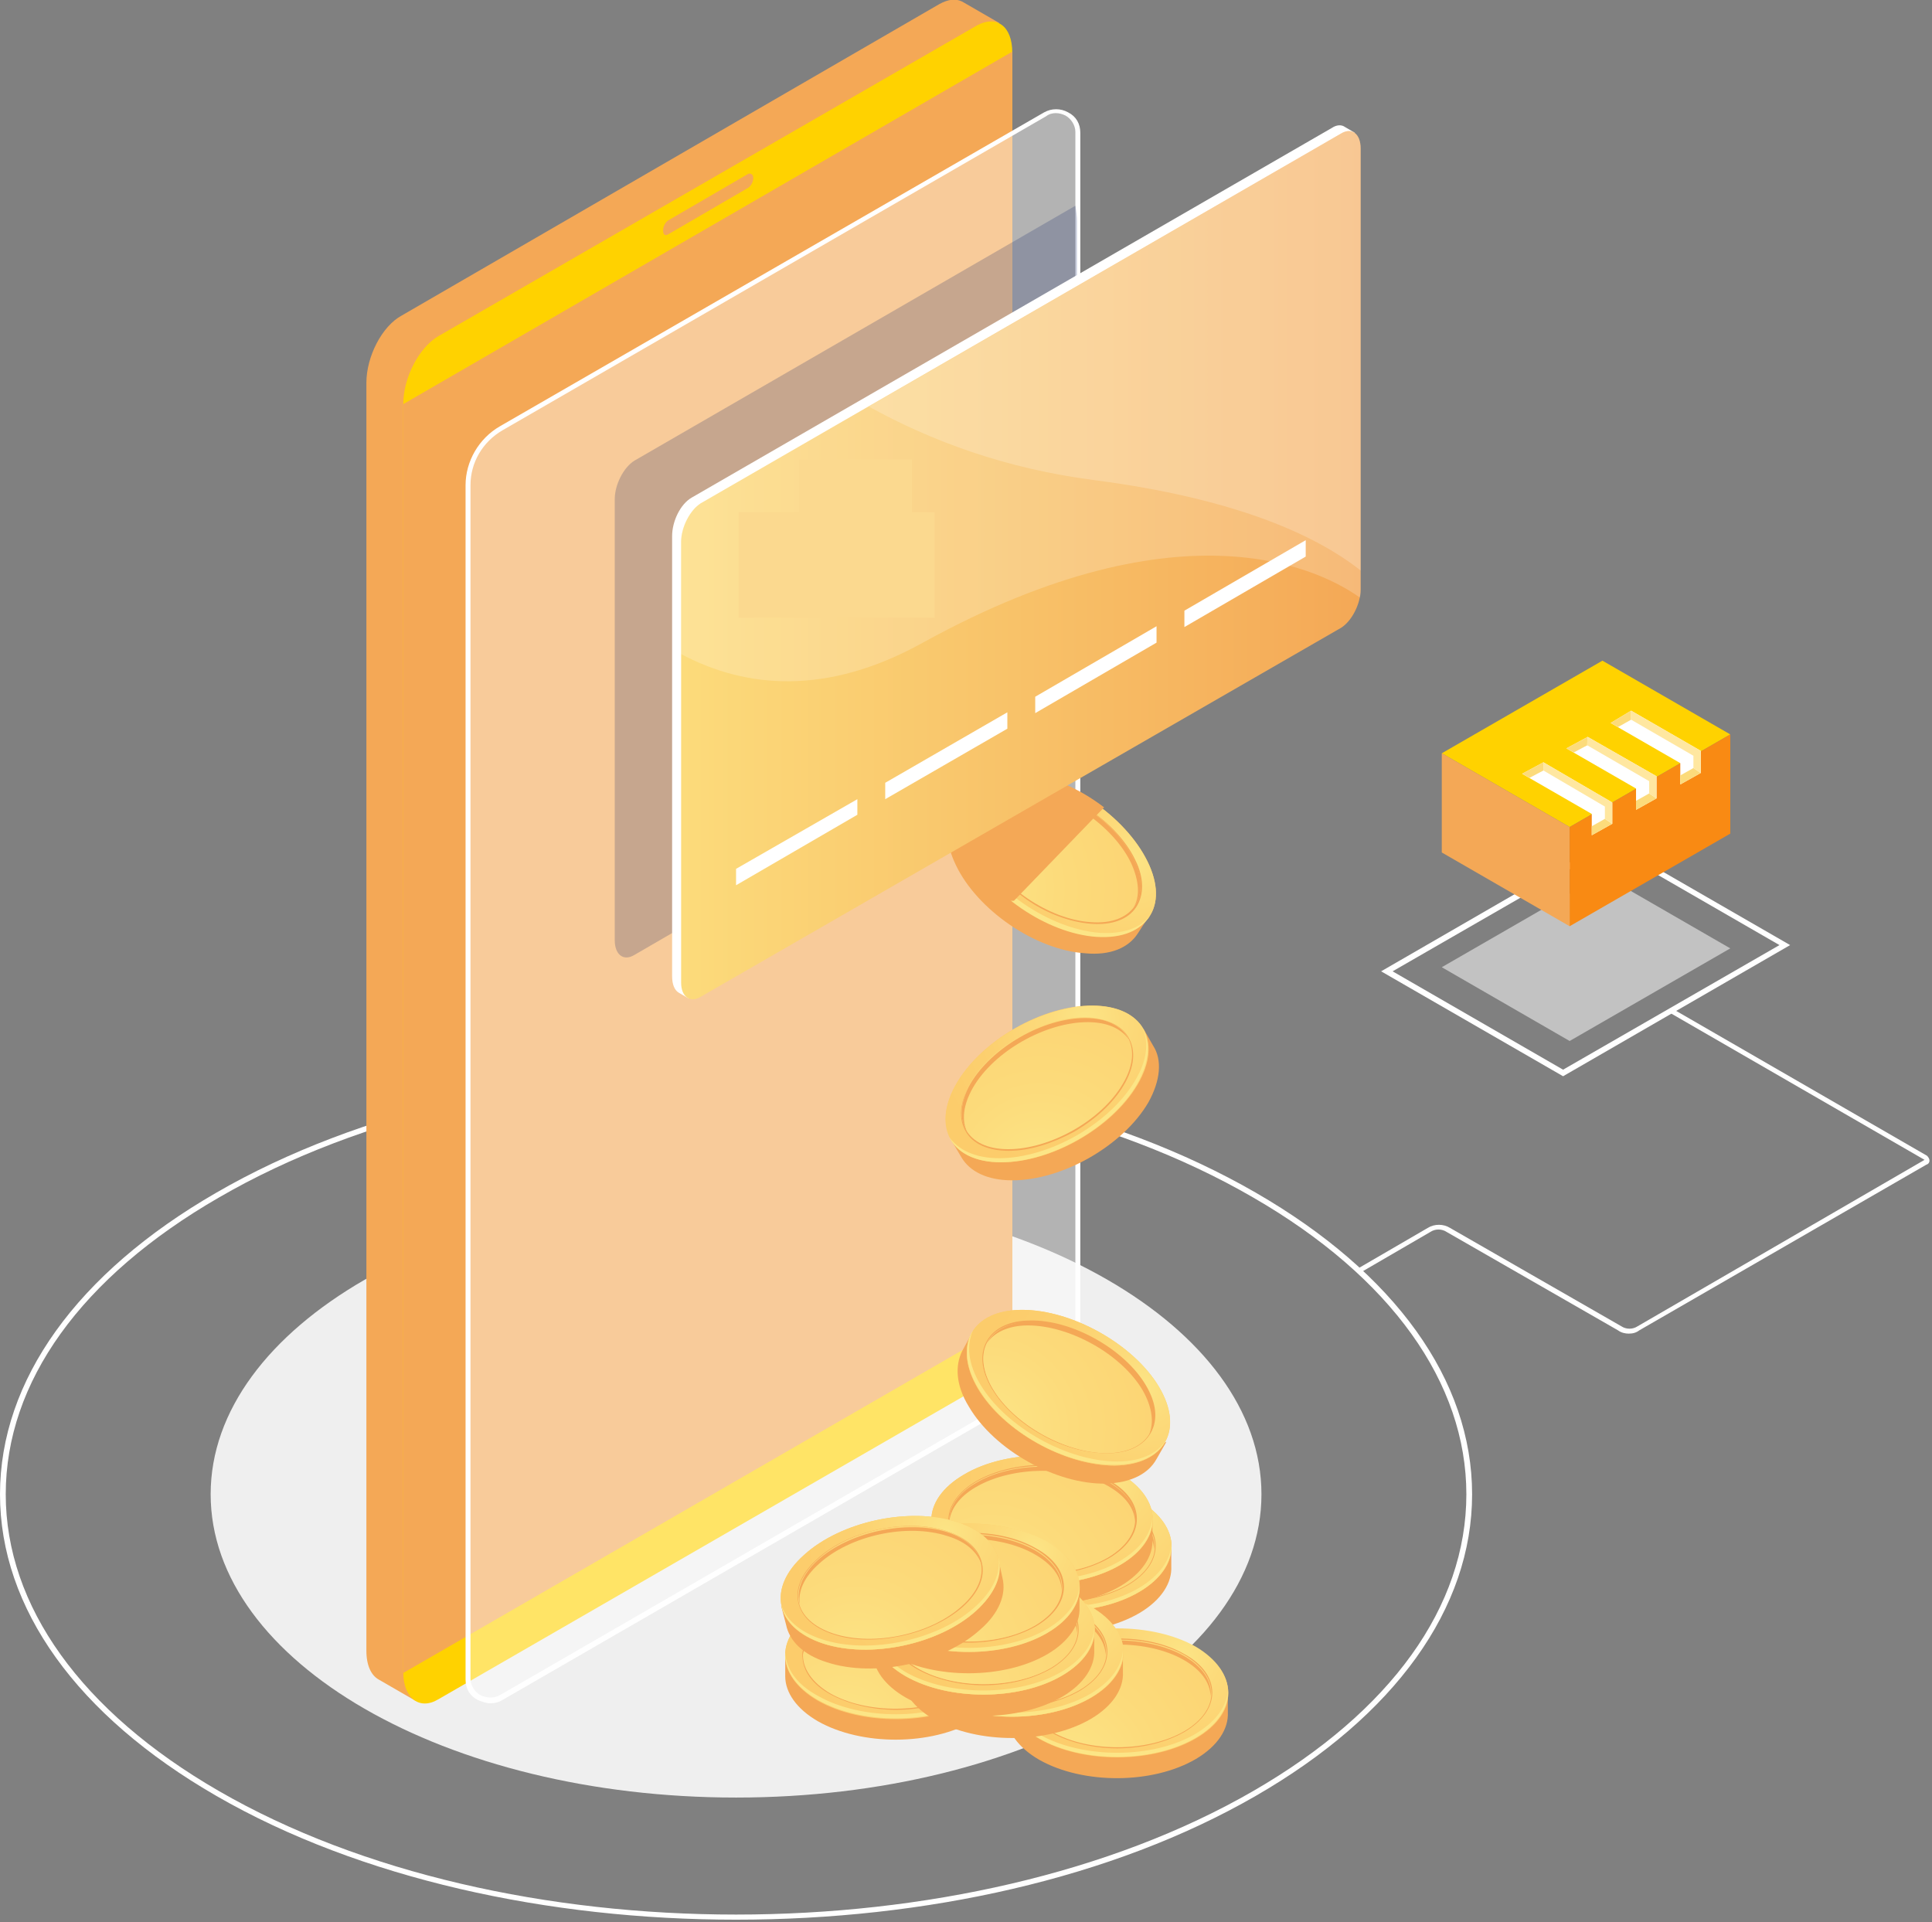 <?xml version="1.0" encoding="UTF-8"?> <svg xmlns="http://www.w3.org/2000/svg" width="391" height="389" viewBox="0 0 391 389" fill="none"><rect x="0" y="0" width="391" height="389" fill="#808080" stroke="none"/> <g clip-path="url(#clip0_66_958)"> <path opacity="0.6" d="M317.666 210.673L350.179 191.928L324.301 176.999L291.788 195.743L317.666 210.673Z" fill="#EFEFEF"></path> <path d="M316.339 217.805L362.288 191.264L325.462 170.031L279.513 196.572L316.339 217.805ZM360.132 191.264L316.339 216.478L281.835 196.572L325.628 171.358L360.132 191.264Z" fill="white"></path> <path d="M317.666 167.376L350.179 148.631L324.301 133.702L291.788 152.447L317.666 167.376Z" fill="#FFD200"></path> <path d="M291.788 172.519V152.447L317.666 167.377V187.449L291.788 172.519Z" fill="#F4A856"></path> <path d="M350.179 148.631V168.703L317.666 187.448V167.376L350.179 148.631Z" fill="#F98A13"></path> <path d="M330.107 143.822L344.207 151.951V156.429L340.06 158.752V154.439L325.96 146.311L330.107 143.822Z" fill="white"></path> <path d="M321.315 149.128L335.249 157.091V161.57L331.102 163.892V159.579L317.002 151.451L321.315 149.128Z" fill="white"></path> <path d="M312.357 154.271L326.292 162.399V166.712L322.144 169.035V164.722L308.044 156.593L312.357 154.271Z" fill="white"></path> <path d="M330.107 143.822V145.647L327.453 147.14L325.96 146.311L330.107 143.822Z" fill="#FCDB7B"></path> <path d="M342.714 155.432L344.207 156.427L340.06 158.75V156.925L342.714 155.432Z" fill="#FCDB7B"></path> <path d="M330.107 143.822L344.207 151.951V156.429L342.714 155.434V152.946L330.107 145.647V143.822Z" fill="#FFE7A0"></path> <path d="M321.315 149.128V150.787L318.495 152.28L317.002 151.451L321.315 149.128Z" fill="#FCDB7B"></path> <path d="M333.756 160.574L335.249 161.57L331.102 163.892V162.067L333.756 160.574Z" fill="#FCDB7B"></path> <path d="M321.315 149.128L335.249 157.091V161.57L333.756 160.574V158.086L321.149 150.787L321.315 149.128Z" fill="#FFE7A0"></path> <path d="M312.357 154.271V155.93L309.537 157.423L308.044 156.593L312.357 154.271Z" fill="#FCDB7B"></path> <path d="M324.799 165.716L326.292 166.712L322.144 169.034V167.209L324.799 165.716Z" fill="#FCDB7B"></path> <path d="M312.357 154.271L326.292 162.399V166.712L324.799 165.717V163.229L312.357 155.93V154.271Z" fill="#FFE7A0"></path> <path d="M148.963 388.499C187.116 388.499 225.103 380.205 254.132 363.451C282.333 347.194 297.926 325.463 297.926 302.406C297.926 279.348 282.333 257.617 254.132 241.361C196.073 207.852 101.686 207.852 43.793 241.361C15.593 257.617 -6.71627e-05 279.348 -6.71627e-05 302.406C-6.71627e-05 325.463 15.593 347.194 43.793 363.451C72.823 380.205 110.976 388.499 148.963 388.499ZM148.963 217.308C186.784 217.308 224.771 225.602 253.635 242.356C281.503 258.447 296.764 279.846 296.764 302.406C296.764 325.132 281.503 346.365 253.635 362.455C195.908 395.798 102.018 395.798 44.291 362.455C16.422 346.365 1.161 324.966 1.161 302.406C1.161 279.68 16.422 258.447 44.291 242.356C73.154 225.602 111.141 217.308 148.963 217.308Z" fill="white"></path> <path d="M148.963 363.782C90.238 363.782 42.632 336.303 42.632 302.405C42.632 268.508 90.238 241.029 148.963 241.029C207.688 241.029 255.294 268.508 255.294 302.405C255.294 336.303 207.688 363.782 148.963 363.782Z" fill="#EFEFEF"></path> <path d="M81.283 63.866L190.102 0.83C191.926 -0.165 193.419 -0.331 194.746 0.332L202.211 4.645L197.401 7.631V262.759C197.401 268.067 194.249 274.205 190.268 276.527L82.61 338.733L84.103 344.208L76.638 339.895C75.145 339.065 74.15 337.075 74.15 334.089V77.468C74.15 72.16 77.301 66.022 81.283 63.866Z" fill="#F4A856"></path> <path d="M88.747 343.875L197.732 281.005C201.713 278.683 204.865 272.545 204.865 267.237V10.616C204.865 5.308 201.713 2.986 197.732 5.142L88.747 68.012C84.766 70.334 81.614 76.472 81.614 81.78V338.401C81.614 343.709 84.932 346.197 88.747 343.875Z" fill="#FFD200"></path> <path d="M81.614 338.567L204.865 267.403V10.451L81.614 81.78V338.567Z" fill="#F4A856"></path> <path opacity="0.4" d="M101.355 343.543L211.335 280.01C215.482 277.688 217.97 273.209 217.97 268.398V26.873C217.97 23.555 214.321 21.399 211.335 23.058L101.355 86.591C97.207 88.913 94.719 93.392 94.719 98.203V339.894C94.719 343.212 98.369 345.202 101.355 343.543Z" fill="white"></path> <path d="M99.198 344.705C100.027 344.705 100.857 344.539 101.686 344.042L211.666 280.508C215.979 278.02 218.634 273.375 218.634 268.565V26.874C218.634 25.049 217.804 23.556 216.145 22.727C214.652 21.897 212.828 21.897 211.335 22.727L101.189 86.26C96.876 88.748 94.221 93.393 94.221 98.203V339.895C94.221 341.719 95.051 343.212 96.71 344.042C97.539 344.373 98.368 344.705 99.198 344.705ZM213.657 22.892C214.321 22.892 214.984 23.058 215.648 23.39C216.809 24.054 217.638 25.381 217.638 26.708V268.399C217.638 273.044 215.15 277.191 211.169 279.513L101.189 343.046C100.027 343.71 98.534 343.71 97.207 343.046C96.046 342.383 95.217 341.056 95.217 339.729V98.203C95.217 93.558 97.705 89.411 101.686 87.089L211.666 23.556C212.33 23.058 212.994 22.892 213.657 22.892Z" fill="white"></path> <path d="M135.195 47.444L151.451 37.988C151.949 37.657 152.446 36.827 152.446 35.998C152.446 35.334 151.949 35.002 151.451 35.168L135.195 44.624C134.697 44.955 134.199 45.785 134.199 46.614C134.199 47.444 134.531 47.775 135.195 47.444Z" fill="#F4A856"></path> <path opacity="0.2" d="M128.393 193.254C126.237 194.581 124.412 193.254 124.412 190.268V101.023C124.412 98.037 126.237 94.553 128.393 93.226L217.638 41.637C217.804 42.632 217.97 43.793 217.97 44.788V141.332L128.393 193.254Z" fill="#041860"></path> <path d="M195.41 160.243V162.399C197.235 161.57 199.723 161.072 202.543 161.404C212.662 162.067 224.439 170.196 228.752 179.319C229.913 181.807 230.577 184.13 230.411 186.286L232.402 185.623L230.245 188.94C228.421 191.76 224.771 193.419 219.629 192.922C209.51 192.258 197.732 184.13 193.419 175.006C191.263 170.527 191.263 166.546 193.088 163.726L195.41 160.243Z" fill="#F4A856"></path> <path d="M195.742 171.523C200.221 180.647 211.832 188.609 221.951 189.439C232.07 190.102 236.715 183.467 232.236 174.343C227.757 165.22 216.145 157.257 206.026 156.428C195.908 155.598 191.429 162.4 195.742 171.523Z" fill="#FCCC6B"></path> <path d="M195.742 171.523C200.221 180.647 211.832 188.609 221.951 189.439C232.07 190.102 236.715 183.467 232.236 174.343C227.757 165.22 216.145 157.257 206.026 156.428C195.908 155.598 191.429 162.4 195.742 171.523Z" fill="url(#paint0_radial_66_958)"></path> <path d="M207.685 181.974C211.666 184.794 216.477 186.618 220.79 186.95C224.937 187.282 228.255 186.121 229.914 183.632C231.572 181.144 231.572 177.661 229.748 174.011C226.098 166.381 216.145 159.579 207.519 158.916C203.372 158.584 200.055 159.745 198.396 162.234C196.737 164.722 196.737 168.205 198.562 171.855C200.386 175.67 203.704 179.154 207.685 181.974ZM220.126 164.058C224.108 166.712 227.425 170.196 229.25 174.011C231.075 177.661 231.075 180.978 229.582 183.301C227.923 185.623 224.937 186.784 220.79 186.452C212.33 185.789 202.543 179.154 198.893 171.523C197.069 167.874 197.069 164.556 198.562 162.234C200.221 159.911 203.206 158.75 207.354 159.082C211.501 159.579 216.145 161.404 220.126 164.058Z" fill="#F4A856"></path> <path d="M198.728 171.689C202.377 179.32 212.33 186.121 220.79 186.619C229.25 187.282 233.065 181.476 229.416 173.846C225.767 166.215 215.814 159.414 207.354 158.916C198.894 158.419 195.078 164.059 198.728 171.689Z" fill="url(#paint1_radial_66_958)"></path> <path d="M228.918 174.675C225.269 167.044 215.316 160.243 206.856 159.745C202.875 159.414 199.889 160.575 198.23 162.565C199.723 160.077 202.875 158.584 207.354 158.916C215.814 159.58 225.767 166.215 229.416 173.845C231.407 177.827 231.241 181.31 229.416 183.633C230.743 181.476 230.577 178.324 228.918 174.675Z" fill="#F4A856"></path> <path d="M196.239 170.858C200.718 179.982 212.33 187.944 222.449 188.773C227.259 189.105 230.909 187.778 232.734 185.29C230.909 188.276 227.259 189.935 221.951 189.603C211.832 188.939 200.055 180.811 195.742 171.687C193.419 166.877 193.585 162.896 195.742 160.076C194.083 162.564 194.083 166.379 196.239 170.858Z" fill="#FCE586"></path> <path d="M198.893 182.305C196.571 179.983 194.746 177.495 193.585 174.841C191.429 170.362 191.429 166.381 193.253 163.561L195.576 160.243C195.576 160.243 195.576 160.077 195.742 160.077L195.908 159.911C197.898 157.423 201.382 155.93 206.358 156.262C211.998 156.759 218.302 159.413 223.444 163.395L205.197 182.305H198.893V182.305Z" fill="#F4A856"></path> <path d="M140.005 100.692L269.56 25.879C270.555 25.215 271.55 25.215 272.214 25.713L274.204 26.874C274.204 26.874 273.707 26.874 273.375 27.04C273.541 27.538 273.707 28.201 273.707 29.03V118.276C273.707 121.261 271.882 124.745 269.726 126.072L140.005 200.719C139.839 200.885 139.507 200.885 139.342 201.051V202.046L137.351 200.885C136.522 200.388 136.024 199.226 136.024 197.568V108.488C136.024 105.503 137.683 102.019 140.005 100.692Z" fill="white"></path> <path d="M141.83 201.714L271.384 127.067C273.541 125.74 275.365 122.256 275.365 119.27V30.025C275.365 27.04 273.541 25.712 271.384 27.04L141.83 101.853C139.673 103.18 137.849 106.663 137.849 109.649V198.894C137.849 201.714 139.673 203.041 141.83 201.714Z" fill="url(#paint2_linear_66_958)"></path> <path d="M180.48 106.497V93.724L177.826 95.217C177.329 95.549 176.831 95.88 176.499 96.212C176.168 96.544 175.836 96.876 175.504 97.373C175.172 97.705 175.006 98.203 174.84 98.7C174.675 99.198 174.675 99.862 174.675 100.359C174.675 101.852 175.172 102.516 176.333 102.018C175.67 102.516 175.172 103.179 174.84 103.843C174.509 104.506 174.343 105.336 174.343 106.331C174.343 107.492 174.675 108.322 175.172 108.653C175.67 108.985 176.499 108.819 177.495 108.322L180.48 106.497ZM178.49 100.027L177.826 100.359C177.163 100.691 176.831 100.857 176.665 100.691C176.499 100.525 176.333 100.027 176.333 99.364C176.333 99.032 176.333 98.7 176.499 98.369C176.499 98.037 176.665 97.871 176.831 97.705C176.997 97.539 177.163 97.373 177.329 97.207C177.495 97.041 177.826 96.876 178.158 96.71L178.49 96.544V100.027V100.027ZM178.49 105.999L177.826 106.497C177.163 106.829 176.831 106.995 176.499 106.663C176.333 106.497 176.168 105.999 176.168 105.336C176.168 104.506 176.333 104.009 176.499 103.511C176.831 103.013 177.163 102.516 177.826 102.184L178.49 101.852V105.999V105.999Z" fill="white"></path> <path d="M173.513 110.479L171.191 99.033L169.034 100.194L166.878 114.294L168.703 113.133L169.2 109.981L171.191 108.82L171.689 111.474L173.513 110.479ZM170.859 107.493L169.366 108.323L170.03 102.683L170.859 107.493Z" fill="white"></path> <path d="M165.883 114.792V102.019L164.556 102.849L161.901 111.64V104.508L160.243 105.503V118.276L161.57 117.446L164.224 108.323V115.953L165.883 114.792Z" fill="white"></path> <path d="M158.418 119.106V106.333L156.427 107.494V112.969L154.271 108.656L152.28 109.817L154.437 114.296L152.114 122.756L154.105 121.594L155.93 114.462L156.261 115.125V120.267L158.418 119.106Z" fill="white"></path> <path d="M239.701 126.903L264.251 112.637V109.319L239.701 123.585V126.903Z" fill="white"></path> <path d="M209.51 144.32L234.061 130.054V126.736L209.51 141.002V144.32Z" fill="white"></path> <path d="M179.153 161.736L203.87 147.47V144.153L179.153 158.419V161.736Z" fill="white"></path> <path d="M148.963 179.154L173.513 164.888V161.736L148.963 175.836V179.154Z" fill="white"></path> <path opacity="0.2" d="M141.83 101.853L271.384 27.04C273.541 25.712 275.365 27.04 275.365 30.025V119.27C275.365 119.768 275.365 120.432 275.2 120.929C268.233 115.953 240.364 100.526 186.784 130.053C167.376 140.835 150.953 139.342 137.849 132.375V109.483C137.849 106.497 139.673 103.014 141.83 101.853Z" fill="white"></path> <path opacity="0.2" d="M221.785 97.208C203.538 94.886 188.443 89.246 175.836 82.278L271.384 27.04C273.541 25.712 275.365 27.04 275.365 30.025V115.455C265.91 107.99 249.488 100.857 221.785 97.208Z" fill="white"></path> <path d="M192.258 313.187L193.419 315.012C194.415 313.187 196.239 311.528 198.727 310.035C207.519 304.893 221.619 304.893 230.411 309.87C232.899 311.197 234.558 312.855 235.719 314.68L237.046 313.021V317.003C237.212 320.32 235.056 323.804 230.577 326.458C221.785 331.6 207.685 331.6 198.893 326.624C194.58 324.136 192.258 320.818 192.258 317.5V313.187Z" fill="#F4A856"></path> <path d="M198.893 322.311C207.685 327.287 221.951 327.287 230.577 322.145C239.369 317.003 239.203 308.874 230.577 303.732C221.785 298.755 207.519 298.755 198.893 303.898C190.102 309.04 190.102 317.334 198.893 322.311Z" fill="#FCCC6B"></path> <path d="M198.893 322.311C207.685 327.287 221.951 327.287 230.577 322.145C239.369 317.003 239.203 308.874 230.577 303.732C221.785 298.755 207.519 298.755 198.893 303.898C190.102 309.04 190.102 317.334 198.893 322.311Z" fill="url(#paint3_radial_66_958)"></path> <path d="M214.652 324.136C219.629 324.136 224.439 322.975 228.255 320.818C231.904 318.662 233.895 315.842 233.895 312.856C233.895 309.87 231.904 307.05 228.255 305.059C220.79 300.746 208.846 300.912 201.382 305.225C197.732 307.382 195.742 310.202 195.742 313.187C195.742 316.173 197.732 318.993 201.382 320.984C205.031 323.14 209.842 324.136 214.652 324.136ZM214.818 302.405C219.629 302.405 224.274 303.4 227.923 305.557C231.407 307.547 233.397 310.202 233.397 313.022C233.397 315.842 231.572 318.496 228.089 320.652C220.79 324.965 209.012 324.965 201.548 320.818C198.064 318.827 196.073 316.173 196.073 313.353C196.073 310.533 197.898 307.879 201.382 305.723C205.197 303.4 210.008 302.405 214.818 302.405Z" fill="#F4A856"></path> <path d="M201.548 320.819C208.846 324.966 220.79 324.966 228.255 320.653C235.554 316.34 235.554 309.539 228.255 305.226C220.956 301.079 209.012 301.079 201.548 305.392C194.083 309.704 194.083 316.672 201.548 320.819Z" fill="url(#paint4_radial_66_958)"></path> <path d="M228.089 306.22C220.79 302.073 208.846 302.073 201.382 306.385C197.898 308.376 196.073 311.03 195.908 313.684C195.742 310.698 197.566 307.713 201.382 305.556C208.681 301.243 220.624 301.243 228.089 305.39C231.904 307.547 233.895 310.533 233.563 313.518C233.397 310.864 231.572 308.21 228.089 306.22Z" fill="#F4A856"></path> <path d="M198.893 321.482C207.685 326.458 221.951 326.458 230.577 321.316C234.724 318.827 236.881 315.676 237.046 312.524C237.212 316.007 235.056 319.491 230.577 322.145C221.785 327.288 207.685 327.288 198.893 322.311C194.249 319.657 192.092 316.173 192.258 312.69C192.59 315.842 194.746 318.993 198.893 321.482Z" fill="#FCE586"></path> <path d="M188.443 307.713L189.604 309.538C190.599 307.713 192.424 306.054 194.912 304.561C203.704 299.419 217.804 299.419 226.596 304.395C229.084 305.723 230.743 307.381 231.904 309.206L233.231 307.547V311.528C233.397 314.846 231.241 318.33 226.762 320.984C217.97 326.126 203.87 326.126 195.078 321.15C190.765 318.661 188.443 315.344 188.443 312.026V307.713Z" fill="#F4A856"></path> <path d="M195.078 316.837C203.87 321.813 218.136 321.813 226.762 316.671C235.554 311.528 235.388 303.4 226.762 298.258C217.97 293.281 203.704 293.281 195.078 298.424C186.286 303.566 186.286 311.694 195.078 316.837Z" fill="#FCCC6B"></path> <path d="M195.078 316.837C203.87 321.813 218.136 321.813 226.762 316.671C235.554 311.528 235.388 303.4 226.762 298.258C217.97 293.281 203.704 293.281 195.078 298.424C186.286 303.566 186.286 311.694 195.078 316.837Z" fill="url(#paint5_radial_66_958)"></path> <path d="M210.837 318.661C215.814 318.661 220.624 317.5 224.44 315.343C228.089 313.187 230.08 310.367 230.08 307.381C230.08 304.395 228.089 301.575 224.44 299.585C216.975 295.272 205.031 295.438 197.567 299.75C193.917 301.907 191.927 304.727 191.927 307.713C191.927 310.699 193.917 313.519 197.567 315.509C201.216 317.5 206.027 318.661 210.837 318.661ZM211.003 296.93C215.814 296.93 220.458 297.926 224.108 300.082C227.591 302.073 229.582 304.727 229.582 307.547C229.582 310.367 227.757 313.021 224.274 315.178C216.975 319.491 205.197 319.491 197.732 315.343C194.249 313.353 192.258 310.699 192.258 307.879C192.258 305.059 194.083 302.405 197.567 300.248C201.382 297.926 206.192 296.93 211.003 296.93Z" fill="#F4A856"></path> <path d="M197.567 315.343C204.865 319.49 216.809 319.49 224.274 315.177C231.573 310.864 231.573 304.063 224.274 299.75C216.975 295.603 205.031 295.603 197.567 299.916C190.268 304.229 190.268 311.03 197.567 315.343Z" fill="url(#paint6_radial_66_958)"></path> <path d="M224.273 300.744C216.975 296.597 205.031 296.597 197.566 300.91C194.083 302.901 192.258 305.555 192.092 308.209C191.926 305.223 193.751 302.237 197.566 300.081C204.865 295.768 216.809 295.768 224.273 299.915C228.089 302.072 230.079 305.057 229.748 308.043C229.582 305.223 227.757 302.735 224.273 300.744Z" fill="#F4A856"></path> <path d="M195.078 316.006C203.87 320.983 218.136 320.983 226.762 315.841C230.909 313.352 233.065 310.201 233.231 307.049C233.397 310.532 231.241 314.016 226.762 316.67C217.97 321.812 203.87 321.812 195.078 316.836C190.434 314.182 188.277 310.698 188.443 307.215C188.609 310.366 190.931 313.518 195.078 316.006Z" fill="#FCE586"></path> <path d="M158.916 334.919L160.077 336.743C161.072 334.919 162.897 333.26 165.385 331.767C174.177 326.625 188.277 326.625 197.069 331.601C199.557 332.928 201.216 334.587 202.377 336.412L203.704 334.753V338.734C203.87 342.052 201.713 345.535 197.235 348.189C188.443 353.332 174.343 353.332 165.551 348.355C161.238 345.867 158.916 342.549 158.916 339.232V334.919Z" fill="#F4A856"></path> <path d="M158.914 334.973C158.882 327.827 168.882 321.989 181.25 321.934C193.618 321.878 203.671 327.626 203.703 334.772C203.735 341.918 193.735 347.756 181.367 347.811C168.999 347.867 158.946 342.119 158.914 334.973Z" fill="#FCCC6B"></path> <path d="M165.551 344.208C174.343 349.185 188.609 349.185 197.235 344.042C206.026 338.9 205.86 330.772 197.235 325.629C188.443 320.653 174.177 320.653 165.551 325.795C156.593 330.938 156.759 339.066 165.551 344.208Z" fill="url(#paint7_radial_66_958)"></path> <path d="M181.31 346.032C186.286 346.032 191.097 344.871 194.912 342.714C198.562 340.558 200.552 337.738 200.552 334.752C200.552 331.766 198.562 328.946 194.912 326.955C187.447 322.642 175.504 322.808 168.039 327.121C164.39 329.278 162.399 332.098 162.399 335.083C162.399 338.069 164.39 340.889 168.039 342.88C171.689 344.871 176.499 346.032 181.31 346.032ZM181.476 324.135C186.286 324.135 190.931 325.131 194.58 327.287C198.064 329.278 200.054 331.932 200.054 334.752C200.054 337.572 198.23 340.226 194.746 342.382C187.447 346.695 175.67 346.695 168.205 342.548C164.721 340.558 162.731 337.903 162.731 335.083C162.731 332.263 164.556 329.609 168.039 327.453C171.689 325.296 176.665 324.135 181.476 324.135Z" fill="#F4A856"></path> <path d="M168.039 342.714C175.338 346.861 187.281 346.861 194.746 342.548C202.045 338.235 202.045 331.434 194.746 327.121C187.447 322.974 175.504 322.974 168.039 327.287C160.574 331.6 160.74 338.401 168.039 342.714Z" fill="url(#paint8_radial_66_958)"></path> <path d="M194.58 328.118C187.282 323.97 175.338 323.97 167.873 328.283C164.39 330.274 162.565 332.928 162.399 335.582C162.233 332.596 164.058 329.61 167.873 327.454C175.172 323.141 187.116 323.141 194.58 327.288C198.396 329.445 200.386 332.43 200.054 335.416C199.889 332.596 198.064 330.108 194.58 328.118Z" fill="#F4A856"></path> <path d="M165.551 343.213C174.343 348.19 188.609 348.19 197.235 343.047C201.382 340.559 203.538 337.407 203.704 334.255C203.87 337.739 201.713 341.222 197.235 343.877C188.443 349.019 174.343 349.019 165.551 344.042C160.906 341.388 158.75 337.905 158.916 334.421C159.082 337.739 161.238 340.891 165.551 343.213Z" fill="#FCE586"></path> <path d="M203.704 342.713L204.865 344.537C205.861 342.713 207.685 341.054 210.174 339.561C218.965 334.418 233.065 334.419 241.857 339.395C244.345 340.722 246.004 342.381 247.165 344.206L248.492 342.547V346.528C248.658 349.846 246.502 353.329 242.023 355.983C233.231 361.126 219.131 361.126 210.339 356.149C206.026 353.661 203.704 350.343 203.704 347.026V342.713Z" fill="#F4A856"></path> <path d="M203.801 342.817C203.769 335.671 213.77 329.833 226.138 329.778C238.506 329.722 248.558 335.47 248.59 342.616C248.622 349.762 238.622 355.6 226.254 355.656C213.886 355.711 203.833 349.963 203.801 342.817Z" fill="#FCCC6B"></path> <path d="M210.339 351.839C219.131 356.815 233.397 356.815 242.023 351.673C250.815 346.53 250.649 338.402 242.023 333.26C233.231 328.283 218.965 328.283 210.339 333.426C201.548 338.734 201.548 346.862 210.339 351.839Z" fill="url(#paint9_radial_66_958)"></path> <path d="M226.098 353.827C231.075 353.827 235.885 352.666 239.701 350.51C243.35 348.353 245.341 345.533 245.341 342.547C245.341 339.561 243.35 336.741 239.701 334.751C232.236 330.438 220.292 330.604 212.828 334.917C209.178 337.073 207.188 339.893 207.188 342.879C207.188 345.865 209.178 348.685 212.828 350.675C216.477 352.666 221.288 353.827 226.098 353.827ZM226.264 331.931C231.075 331.931 235.719 332.926 239.369 335.082C242.852 337.073 244.843 339.727 244.843 342.547C244.843 345.367 243.018 348.021 239.535 350.178C232.236 354.491 220.458 354.491 212.993 350.344C209.51 348.353 207.519 345.699 207.519 342.879C207.519 340.059 209.344 337.405 212.993 335.248C216.643 333.092 221.453 331.931 226.264 331.931Z" fill="#F4A856"></path> <path d="M212.993 350.511C220.292 354.659 232.236 354.659 239.701 350.346C246.999 346.033 246.999 339.231 239.701 334.918C232.402 330.771 220.458 330.771 212.993 335.084C205.529 339.397 205.529 346.199 212.993 350.511Z" fill="url(#paint10_radial_66_958)"></path> <path d="M239.535 335.912C232.236 331.765 220.292 331.765 212.828 336.078C209.344 338.069 207.519 340.723 207.354 343.377C207.188 340.391 209.012 337.405 212.828 335.249C220.127 330.936 232.07 330.936 239.535 335.083C243.35 337.24 245.341 340.225 245.009 343.211C244.843 340.391 243.018 337.903 239.535 335.912Z" fill="#F4A856"></path> <path d="M210.339 351.008C219.131 355.985 233.397 355.985 242.023 350.843C246.17 348.354 248.327 345.203 248.492 342.051C248.658 345.534 246.502 349.018 242.023 351.672C233.231 356.814 219.131 356.814 210.339 351.838C205.695 349.184 203.538 345.7 203.704 342.217C204.036 345.534 206.192 348.686 210.339 351.008Z" fill="#FCE586"></path> <path d="M182.471 334.585L183.632 336.409C184.628 334.585 186.452 332.926 188.941 331.433C197.732 326.291 211.832 326.291 220.624 331.267C223.112 332.594 224.771 334.253 225.932 336.078L227.26 334.419V338.4C227.425 341.718 225.269 345.201 220.79 347.855C211.998 352.998 197.898 352.998 189.106 348.021C184.794 345.533 182.471 342.215 182.471 338.898V334.585Z" fill="#F4A856"></path> <path d="M182.599 334.57C182.567 327.424 192.567 321.586 204.935 321.53C217.303 321.475 227.355 327.223 227.387 334.369C227.42 341.515 217.419 347.353 205.051 347.408C192.683 347.464 182.631 341.716 182.599 334.57Z" fill="#FCCC6B"></path> <path d="M189.106 343.71C197.898 348.686 212.164 348.686 220.79 343.544C229.581 338.401 229.581 330.273 220.79 325.131C211.998 320.154 197.732 320.154 189.106 325.297C180.314 330.439 180.314 338.567 189.106 343.71Z" fill="url(#paint11_radial_66_958)"></path> <path d="M204.865 345.535C209.842 345.535 214.652 344.373 218.468 342.217C222.117 340.061 224.108 337.241 224.108 334.255C224.108 331.269 222.117 328.449 218.468 326.458C211.003 322.145 199.059 322.311 191.595 326.624C187.945 328.78 185.955 331.601 185.955 334.586C185.955 337.572 187.945 340.392 191.595 342.383C195.244 344.373 200.055 345.535 204.865 345.535ZM205.031 323.804C209.842 323.804 214.486 324.799 218.136 326.956C221.619 328.946 223.61 331.601 223.61 334.421C223.61 337.241 221.785 339.895 218.302 342.051C211.003 346.364 199.225 346.364 191.761 342.217C188.277 340.226 186.286 337.572 186.286 334.752C186.286 331.932 188.111 329.278 191.595 327.122C195.41 324.799 200.221 323.804 205.031 323.804Z" fill="#F4A856"></path> <path d="M191.761 342.216C199.06 346.363 211.003 346.363 218.468 342.05C225.767 337.737 225.767 330.936 218.468 326.623C211.169 322.476 199.225 322.476 191.761 326.789C184.296 331.102 184.296 337.903 191.761 342.216Z" fill="url(#paint12_radial_66_958)"></path> <path d="M218.302 327.618C211.003 323.471 199.06 323.471 191.595 327.784C188.111 329.775 186.287 332.429 186.121 335.083C185.955 332.097 187.78 329.111 191.595 326.954C198.894 322.642 210.837 322.642 218.302 326.789C222.117 328.945 224.108 331.931 223.776 334.917C223.61 332.097 221.786 329.609 218.302 327.618Z" fill="#F4A856"></path> <path d="M189.106 342.881C197.898 347.857 212.164 347.857 220.79 342.715C224.937 340.226 227.094 337.075 227.26 333.923C227.425 337.406 225.269 340.89 220.79 343.544C211.998 348.686 197.898 348.686 189.106 343.71C184.462 341.056 182.305 337.572 182.471 334.089C182.803 337.24 184.959 340.392 189.106 342.881Z" fill="#FCE586"></path> <path d="M176.665 330.108L177.826 331.932C178.822 330.108 180.646 328.449 183.135 326.956C191.926 321.814 206.026 321.814 214.818 326.79C217.306 328.117 218.965 329.776 220.126 331.601L221.454 329.942V333.923C221.619 337.241 219.463 340.724 214.984 343.378C206.192 348.521 192.092 348.521 183.3 343.544C178.988 341.056 176.665 337.738 176.665 334.421V330.108Z" fill="#F4A856"></path> <path d="M183.301 339.23C192.092 344.207 206.358 344.207 214.984 339.064C223.776 333.922 223.776 325.794 214.984 320.651C206.192 315.675 191.926 315.675 183.301 320.817C174.509 325.96 174.509 334.088 183.301 339.23Z" fill="#FCCC6B"></path> <path d="M183.301 339.23C192.092 344.207 206.358 344.207 214.984 339.064C223.776 333.922 223.776 325.794 214.984 320.651C206.192 315.675 191.926 315.675 183.301 320.817C174.509 325.96 174.509 334.088 183.301 339.23Z" fill="url(#paint13_radial_66_958)"></path> <path d="M199.059 341.056C204.036 341.056 208.846 339.894 212.662 337.738C216.311 335.582 218.302 332.762 218.302 329.776C218.302 326.79 216.311 323.97 212.662 321.979C205.197 317.666 193.253 317.832 185.789 322.145C182.139 324.301 180.149 327.122 180.149 330.107C180.149 333.093 182.139 335.913 185.789 337.904C189.438 339.894 194.249 341.056 199.059 341.056ZM199.225 319.325C204.036 319.325 208.681 320.32 212.33 322.477C215.814 324.467 217.804 327.121 217.804 329.942C217.804 332.762 215.979 335.416 212.496 337.572C205.197 341.885 193.419 341.885 185.955 337.738C182.471 335.747 180.48 333.093 180.48 330.273C180.48 327.453 182.305 324.799 185.789 322.643C189.604 320.32 194.415 319.325 199.225 319.325Z" fill="#F4A856"></path> <path d="M185.955 337.739C193.253 341.886 205.197 341.886 212.662 337.573C219.961 333.26 219.961 326.459 212.662 322.146C205.363 317.999 193.419 317.999 185.955 322.312C178.49 326.625 178.49 333.426 185.955 337.739Z" fill="url(#paint14_radial_66_958)"></path> <path d="M212.496 323.141C205.197 318.994 193.253 318.994 185.789 323.307C182.305 325.297 180.48 327.952 180.314 330.606C180.149 327.62 181.973 324.634 185.789 322.477C193.087 318.164 205.031 318.164 212.496 322.312C216.311 324.468 218.302 327.454 217.97 330.44C217.804 327.62 215.979 325.132 212.496 323.141Z" fill="#F4A856"></path> <path d="M183.3 338.403C192.092 343.379 206.358 343.379 214.984 338.237C219.131 335.749 221.288 332.597 221.454 329.445C221.619 332.929 219.463 336.412 214.984 339.066C206.192 344.209 192.092 344.209 183.3 339.232C178.656 336.578 176.499 333.095 176.665 329.611C176.997 332.763 179.153 335.915 183.3 338.403Z" fill="#FCE586"></path> <path d="M173.679 321.481L174.84 323.306C175.836 321.481 177.66 319.822 180.149 318.329C188.94 313.187 203.04 313.187 211.832 318.164C214.32 319.491 215.979 321.149 217.14 322.974L218.468 321.315V325.297C218.633 328.614 216.477 332.098 211.998 334.752C203.206 339.894 189.106 339.894 180.315 334.918C176.002 332.429 173.679 329.112 173.679 325.794V321.481Z" fill="#F4A856"></path> <path d="M173.704 321.378C173.672 314.232 183.672 308.394 196.04 308.339C208.408 308.283 218.46 314.031 218.492 321.177C218.524 328.323 208.524 334.161 196.156 334.216C183.788 334.272 173.736 328.524 173.704 321.378Z" fill="#FCCC6B"></path> <path d="M180.314 330.605C189.106 335.582 203.372 335.582 211.998 330.439C220.79 325.297 220.624 317.169 211.998 312.026C203.206 307.05 188.94 307.05 180.314 312.192C171.523 317.335 171.523 325.463 180.314 330.605Z" fill="url(#paint15_radial_66_958)"></path> <path d="M196.073 332.43C201.05 332.43 205.86 331.269 209.676 329.112C213.325 326.956 215.316 324.136 215.316 321.15C215.316 318.164 213.325 315.344 209.676 313.353C202.211 309.04 190.267 309.206 182.803 313.519C179.153 315.676 177.163 318.496 177.163 321.481C177.163 324.467 179.153 327.287 182.803 329.278C186.452 331.269 191.263 332.43 196.073 332.43ZM196.239 310.699C201.05 310.699 205.694 311.694 209.344 313.851C212.827 315.841 214.818 318.496 214.818 321.316C214.818 324.136 212.993 326.79 209.51 328.946C202.211 333.259 190.433 333.259 182.969 329.112C179.485 327.121 177.494 324.467 177.494 321.647C177.494 318.827 179.319 316.173 182.803 314.017C186.452 311.694 191.429 310.699 196.239 310.699Z" fill="#F4A856"></path> <path d="M182.803 329.112C190.102 333.259 202.045 333.259 209.51 328.946C216.809 324.633 216.809 317.832 209.51 313.519C202.211 309.372 190.268 309.372 182.803 313.684C175.338 317.997 175.504 324.799 182.803 329.112Z" fill="url(#paint16_radial_66_958)"></path> <path d="M209.344 314.515C202.045 310.367 190.102 310.367 182.637 314.68C179.153 316.671 177.329 319.325 177.163 321.979C176.997 318.993 178.822 316.007 182.637 313.851C189.936 309.538 201.879 309.538 209.344 313.685C213.159 315.842 215.15 318.827 214.818 321.813C214.818 318.993 212.828 316.505 209.344 314.515Z" fill="#F4A856"></path> <path d="M180.315 329.776C189.106 334.752 203.372 334.752 211.998 329.61C216.145 327.121 218.302 323.97 218.468 320.818C218.633 324.301 216.477 327.785 211.998 330.439C203.206 335.581 189.106 335.581 180.315 330.605C175.67 327.951 173.513 324.467 173.679 320.984C173.845 324.136 176.002 327.287 180.315 329.776Z" fill="#FCE586"></path> <path d="M158.086 324.964L159.745 326.457C160.409 324.467 161.736 322.476 163.892 320.485C171.357 313.684 185.291 310.698 194.912 313.85C197.566 314.68 199.557 316.007 201.05 317.5L202.045 315.509L202.875 319.324C203.704 322.642 202.211 326.457 198.396 329.775C190.931 336.576 176.997 339.562 167.376 336.41C162.565 334.917 159.745 332.097 159.082 328.78L158.086 324.964Z" fill="#F4A856"></path> <path d="M166.546 332.596C176.168 335.747 190.102 332.761 197.566 325.96C205.031 319.159 203.372 311.197 193.751 308.045C184.13 304.893 170.196 307.879 162.731 314.68C155.1 321.481 156.925 329.444 166.546 332.596Z" fill="#FCCC6B"></path> <path d="M166.546 332.596C176.168 335.747 190.102 332.761 197.566 325.96C205.031 319.159 203.372 311.197 193.751 308.045C184.13 304.893 170.196 307.879 162.731 314.68C155.1 321.481 156.925 329.444 166.546 332.596Z" fill="url(#paint17_radial_66_958)"></path> <path d="M182.305 331.102C187.116 330.107 191.761 327.95 194.912 325.13C198.064 322.31 199.391 319.159 198.728 316.339C198.064 313.353 195.576 311.196 191.595 309.869C183.466 307.215 171.689 309.703 165.385 315.509C162.233 318.329 160.906 321.481 161.57 324.301C162.233 327.287 164.722 329.443 168.703 330.77C172.684 332.098 177.495 332.098 182.305 331.102ZM177.992 309.869C182.637 308.874 187.448 308.874 191.429 310.201C195.244 311.362 197.732 313.685 198.23 316.505C198.894 319.325 197.566 322.31 194.581 324.965C188.277 330.605 176.665 333.093 168.703 330.439C164.888 329.278 162.399 326.955 161.902 324.135C161.238 321.315 162.565 318.329 165.551 315.675C168.703 312.855 173.348 310.865 177.992 309.869Z" fill="#F4A856"></path> <path d="M168.703 330.605C176.831 333.259 188.443 330.77 194.746 324.965C201.05 319.325 199.557 312.523 191.595 309.869C183.466 307.215 171.855 309.703 165.551 315.509C159.082 321.315 160.575 327.95 168.703 330.605Z" fill="url(#paint18_radial_66_958)"></path> <path d="M191.761 310.864C183.632 308.21 172.021 310.699 165.717 316.504C162.731 319.159 161.404 322.145 161.902 324.799C161.072 321.979 162.233 318.661 165.551 315.675C171.855 310.035 183.466 307.547 191.595 310.035C195.908 311.362 198.23 314.016 198.728 316.836C197.898 314.182 195.576 312.026 191.761 310.864Z" fill="#F4A856"></path> <path d="M166.38 331.766C176.002 334.918 189.936 331.932 197.4 325.131C201.05 321.813 202.543 318.33 202.045 315.178C203.04 318.495 201.548 322.311 197.566 325.96C190.102 332.761 176.167 335.747 166.546 332.595C161.57 330.937 158.584 327.951 158.086 324.633C158.916 327.619 161.736 330.273 166.38 331.766Z" fill="#FCE586"></path> <path d="M192.424 230.577L194.415 231.573C194.415 229.416 195.244 227.094 196.571 224.605C201.714 215.814 213.989 208.847 224.108 208.847C226.928 208.847 229.25 209.344 231.075 210.34L231.407 208.183L233.397 211.667C235.222 214.487 234.89 218.634 232.402 223.113C227.26 231.904 214.984 238.871 204.865 238.871C199.723 238.871 196.239 237.047 194.581 234.227L192.424 230.577Z" fill="#F4A856"></path> <path d="M192.442 230.409C188.895 224.205 194.725 214.199 205.463 208.061C216.201 201.923 227.78 201.976 231.327 208.181C234.874 214.385 229.044 224.39 218.306 230.528C207.568 236.667 195.988 236.613 192.442 230.409Z" fill="#FCCC6B"></path> <path d="M202.709 235.222C212.828 235.222 225.103 228.255 230.246 219.463C235.388 210.672 231.241 203.539 221.122 203.539C211.003 203.539 198.728 210.506 193.586 219.297C188.443 228.089 192.424 235.222 202.709 235.222Z" fill="url(#paint19_radial_66_958)"></path> <path d="M217.307 229.085C221.62 226.597 225.269 223.279 227.426 219.63C229.582 215.98 229.914 212.663 228.421 210.009C226.928 207.354 223.776 206.027 219.629 206.027C211.003 206.027 200.553 211.999 196.406 219.298C194.249 222.947 193.917 226.265 195.41 228.919C196.903 231.573 200.055 232.9 204.202 232.9C208.349 232.9 212.994 231.407 217.307 229.085ZM206.69 210.009C210.837 207.686 215.482 206.193 219.629 206.193C223.61 206.193 226.596 207.52 228.089 210.009C229.416 212.497 229.084 215.814 227.094 219.298C222.781 226.597 212.496 232.403 204.036 232.403C200.055 232.403 197.069 231.076 195.576 228.587C194.249 226.099 194.581 222.782 196.571 219.298C198.728 215.649 202.543 212.331 206.69 210.009Z" fill="#F4A856"></path> <path d="M204.036 232.569C212.496 232.569 222.947 226.763 227.26 219.298C231.573 211.999 228.089 206.028 219.629 205.862C211.169 205.862 200.718 211.668 196.405 219.132C192.258 226.597 195.576 232.569 204.036 232.569Z" fill="url(#paint20_radial_66_958)"></path> <path d="M220.127 206.857C211.667 206.857 201.216 212.663 196.903 220.127C194.913 223.611 194.581 226.763 195.742 229.085C194.083 226.597 194.249 223.113 196.406 219.298C200.718 211.999 211.003 206.027 219.629 206.027C224.108 206.027 227.094 207.686 228.421 210.34C226.928 208.184 224.108 206.857 220.127 206.857Z" fill="#F4A856"></path> <path d="M202.211 234.393C212.33 234.393 224.606 227.426 229.748 218.634C232.236 214.487 232.568 210.672 231.075 207.852C232.9 210.837 232.734 214.819 230.08 219.463C224.937 228.255 212.662 235.222 202.543 235.222C197.235 235.222 193.585 233.232 192.093 230.08C193.917 232.734 197.401 234.393 202.211 234.393Z" fill="#FCE586"></path> <path d="M196.737 269.727L196.903 271.884C198.727 270.888 201.05 270.225 204.036 270.225C214.154 270.059 226.596 277.026 231.738 285.818C233.231 288.306 233.895 290.462 234.06 292.619L236.051 291.789L234.06 295.273C232.402 298.259 228.918 300.084 223.776 300.249C213.657 300.415 201.216 293.448 196.073 284.657C193.419 280.344 193.253 276.362 194.746 273.376L196.737 269.727Z" fill="#F4A856"></path> <path d="M197.898 281.006C203.04 289.632 215.482 296.599 225.601 296.599C235.719 296.433 239.701 289.3 234.558 280.675C229.416 272.049 216.975 265.082 206.856 265.082C196.737 265.082 192.756 272.214 197.898 281.006Z" fill="#FCCC6B"></path> <path d="M197.898 281.006C203.04 289.632 215.482 296.599 225.601 296.599C235.719 296.433 239.701 289.3 234.558 280.675C229.416 272.049 216.975 265.082 206.856 265.082C196.737 265.082 192.756 272.214 197.898 281.006Z" fill="url(#paint21_radial_66_958)"></path> <path d="M210.671 290.294C214.984 292.783 219.795 294.11 224.108 294.11C228.255 294.11 231.406 292.617 232.899 289.963C234.392 287.309 234.061 283.991 231.904 280.342C227.591 273.043 216.975 267.071 208.515 267.237C204.368 267.237 201.216 268.73 199.723 271.384C198.23 274.038 198.562 277.356 200.718 281.005C202.875 284.654 206.524 287.972 210.671 290.294ZM221.619 271.55C225.766 273.872 229.416 277.19 231.406 280.673C233.397 284.157 233.895 287.474 232.402 289.963C231.075 292.451 228.089 293.778 223.942 293.944C215.482 294.11 205.197 288.304 200.884 281.005C198.893 277.521 198.396 274.204 199.889 271.716C201.216 269.227 204.202 267.9 208.349 267.734C212.662 267.734 217.472 269.061 221.619 271.55Z" fill="#F4A856"></path> <path d="M200.884 281.006C205.197 288.305 215.647 294.111 224.108 294.111C232.568 293.945 236.051 287.973 231.572 280.674C227.259 273.375 216.809 267.569 208.349 267.569C199.889 267.569 196.571 273.707 200.884 281.006Z" fill="url(#paint22_radial_66_958)"></path> <path d="M231.24 281.338C226.928 274.039 216.477 268.233 208.017 268.233C204.036 268.233 201.05 269.726 199.723 271.883C201.05 269.228 204.036 267.57 208.515 267.404C216.975 267.238 227.425 273.21 231.738 280.509C234.06 284.324 234.226 287.807 232.568 290.296C233.563 287.973 233.231 284.821 231.24 281.338Z" fill="#F4A856"></path> <path d="M198.396 280.177C203.538 288.803 215.979 295.77 226.098 295.77C230.909 295.77 234.392 294.111 236.051 291.291C234.558 294.443 230.909 296.433 225.6 296.433C215.482 296.599 203.04 289.632 197.898 280.84C195.244 276.361 195.078 272.214 196.903 269.229C195.576 272.214 195.907 276.03 198.396 280.177Z" fill="#FCE586"></path> <path d="M329.609 269.892C330.439 269.892 331.102 269.726 331.766 269.228L389.825 235.72C390.322 235.554 390.488 235.222 390.488 234.89C390.488 234.559 390.322 234.227 389.991 233.895L338.567 204.202L338.069 205.032L389.493 234.725L331.434 268.399C330.439 269.062 329.112 269.062 328.116 268.399L293.447 248.493C292.12 247.663 290.295 247.663 288.968 248.493L274.702 256.787L275.2 257.616L289.466 249.322C290.461 248.659 291.788 248.659 292.783 249.322L327.453 269.228C328.116 269.726 328.946 269.892 329.609 269.892Z" fill="white"></path> <rect x="149.484" y="103.657" width="39.659" height="21.355" fill="#FBD98F"></rect> <rect x="161.687" y="92.98" width="22.88" height="21.355" fill="#FBD98F"></rect> </g> <defs> <radialGradient id="paint0_radial_66_958" cx="0" cy="0" r="1" gradientUnits="userSpaceOnUse" gradientTransform="translate(228.96 174.105) rotate(-128.484) scale(32.062)"> <stop stop-color="#FCE586"></stop> <stop offset="0.227" stop-color="#FCDB7B"></stop> <stop offset="0.616" stop-color="#FCD06F"></stop> <stop offset="1" stop-color="#FCCC6B"></stop> </radialGradient> <radialGradient id="paint1_radial_66_958" cx="0" cy="0" r="1" gradientUnits="userSpaceOnUse" gradientTransform="translate(196.821 179.794) rotate(-128.484) scale(76.27 76.27)"> <stop stop-color="#FCE586"></stop> <stop offset="0.227" stop-color="#FCDB7B"></stop> <stop offset="0.616" stop-color="#FCD06F"></stop> <stop offset="1" stop-color="#FCCC6B"></stop> </radialGradient> <linearGradient id="paint2_linear_66_958" x1="275.396" y1="114.401" x2="137.826" y2="114.401" gradientUnits="userSpaceOnUse"> <stop stop-color="#F4A856"></stop> <stop offset="1" stop-color="#FCDB7B"></stop> </linearGradient> <radialGradient id="paint3_radial_66_958" cx="0" cy="0" r="1" gradientUnits="userSpaceOnUse" gradientTransform="translate(227.765 305.649) rotate(-162.926) scale(32.062 32.062)"> <stop stop-color="#FCE586"></stop> <stop offset="0.227" stop-color="#FCDB7B"></stop> <stop offset="0.616" stop-color="#FCD06F"></stop> <stop offset="1" stop-color="#FCCC6B"></stop> </radialGradient> <radialGradient id="paint4_radial_66_958" cx="0" cy="0" r="1" gradientUnits="userSpaceOnUse" gradientTransform="translate(204.476 328.517) rotate(-162.926) scale(76.27 76.27)"> <stop stop-color="#FCE586"></stop> <stop offset="0.227" stop-color="#FCDB7B"></stop> <stop offset="0.616" stop-color="#FCD06F"></stop> <stop offset="1" stop-color="#FCCC6B"></stop> </radialGradient> <radialGradient id="paint5_radial_66_958" cx="0" cy="0" r="1" gradientUnits="userSpaceOnUse" gradientTransform="translate(223.911 300.148) rotate(-162.926) scale(32.062 32.062)"> <stop stop-color="#FCE586"></stop> <stop offset="0.227" stop-color="#FCDB7B"></stop> <stop offset="0.616" stop-color="#FCD06F"></stop> <stop offset="1" stop-color="#FCCC6B"></stop> </radialGradient> <radialGradient id="paint6_radial_66_958" cx="0" cy="0" r="1" gradientUnits="userSpaceOnUse" gradientTransform="translate(200.622 323.015) rotate(-162.926) scale(76.27 76.27)"> <stop stop-color="#FCE586"></stop> <stop offset="0.227" stop-color="#FCDB7B"></stop> <stop offset="0.616" stop-color="#FCD06F"></stop> <stop offset="1" stop-color="#FCCC6B"></stop> </radialGradient> <radialGradient id="paint7_radial_66_958" cx="0" cy="0" r="1" gradientUnits="userSpaceOnUse" gradientTransform="translate(194.325 327.488) rotate(-162.926) scale(32.062 32.062)"> <stop stop-color="#FCE586"></stop> <stop offset="0.227" stop-color="#FCDB7B"></stop> <stop offset="0.616" stop-color="#FCD06F"></stop> <stop offset="1" stop-color="#FCCC6B"></stop> </radialGradient> <radialGradient id="paint8_radial_66_958" cx="0" cy="0" r="1" gradientUnits="userSpaceOnUse" gradientTransform="translate(171.037 350.355) rotate(-162.926) scale(76.27 76.27)"> <stop stop-color="#FCE586"></stop> <stop offset="0.227" stop-color="#FCDB7B"></stop> <stop offset="0.616" stop-color="#FCD06F"></stop> <stop offset="1" stop-color="#FCCC6B"></stop> </radialGradient> <radialGradient id="paint9_radial_66_958" cx="0" cy="0" r="1" gradientUnits="userSpaceOnUse" gradientTransform="translate(239.222 335.275) rotate(-162.926) scale(32.062 32.062)"> <stop stop-color="#FCE586"></stop> <stop offset="0.227" stop-color="#FCDB7B"></stop> <stop offset="0.616" stop-color="#FCD06F"></stop> <stop offset="1" stop-color="#FCCC6B"></stop> </radialGradient> <radialGradient id="paint10_radial_66_958" cx="0" cy="0" r="1" gradientUnits="userSpaceOnUse" gradientTransform="translate(215.933 358.143) rotate(-162.926) scale(76.27 76.27)"> <stop stop-color="#FCE586"></stop> <stop offset="0.227" stop-color="#FCDB7B"></stop> <stop offset="0.616" stop-color="#FCD06F"></stop> <stop offset="1" stop-color="#FCCC6B"></stop> </radialGradient> <radialGradient id="paint11_radial_66_958" cx="0" cy="0" r="1" gradientUnits="userSpaceOnUse" gradientTransform="translate(217.98 327.019) rotate(-162.926) scale(32.062 32.062)"> <stop stop-color="#FCE586"></stop> <stop offset="0.227" stop-color="#FCDB7B"></stop> <stop offset="0.616" stop-color="#FCD06F"></stop> <stop offset="1" stop-color="#FCCC6B"></stop> </radialGradient> <radialGradient id="paint12_radial_66_958" cx="0" cy="0" r="1" gradientUnits="userSpaceOnUse" gradientTransform="translate(194.692 349.886) rotate(-162.926) scale(76.27)"> <stop stop-color="#FCE586"></stop> <stop offset="0.227" stop-color="#FCDB7B"></stop> <stop offset="0.616" stop-color="#FCD06F"></stop> <stop offset="1" stop-color="#FCCC6B"></stop> </radialGradient> <radialGradient id="paint13_radial_66_958" cx="0" cy="0" r="1" gradientUnits="userSpaceOnUse" gradientTransform="translate(212.174 322.531) rotate(-162.926) scale(32.062 32.062)"> <stop stop-color="#FCE586"></stop> <stop offset="0.227" stop-color="#FCDB7B"></stop> <stop offset="0.616" stop-color="#FCD06F"></stop> <stop offset="1" stop-color="#FCCC6B"></stop> </radialGradient> <radialGradient id="paint14_radial_66_958" cx="0" cy="0" r="1" gradientUnits="userSpaceOnUse" gradientTransform="translate(188.886 345.401) rotate(-162.926) scale(76.27)"> <stop stop-color="#FCE586"></stop> <stop offset="0.227" stop-color="#FCDB7B"></stop> <stop offset="0.616" stop-color="#FCD06F"></stop> <stop offset="1" stop-color="#FCCC6B"></stop> </radialGradient> <radialGradient id="paint15_radial_66_958" cx="0" cy="0" r="1" gradientUnits="userSpaceOnUse" gradientTransform="translate(209.098 313.902) rotate(-162.926) scale(32.062 32.062)"> <stop stop-color="#FCE586"></stop> <stop offset="0.227" stop-color="#FCDB7B"></stop> <stop offset="0.616" stop-color="#FCD06F"></stop> <stop offset="1" stop-color="#FCCC6B"></stop> </radialGradient> <radialGradient id="paint16_radial_66_958" cx="0" cy="0" r="1" gradientUnits="userSpaceOnUse" gradientTransform="translate(185.81 336.769) rotate(-162.926) scale(76.27 76.27)"> <stop stop-color="#FCE586"></stop> <stop offset="0.227" stop-color="#FCDB7B"></stop> <stop offset="0.616" stop-color="#FCD06F"></stop> <stop offset="1" stop-color="#FCCC6B"></stop> </radialGradient> <radialGradient id="paint17_radial_66_958" cx="0" cy="0" r="1" gradientUnits="userSpaceOnUse" gradientTransform="translate(191.297 310.377) rotate(-174.739) scale(32.062 32.062)"> <stop stop-color="#FCE586"></stop> <stop offset="0.227" stop-color="#FCDB7B"></stop> <stop offset="0.616" stop-color="#FCD06F"></stop> <stop offset="1" stop-color="#FCCC6B"></stop> </radialGradient> <radialGradient id="paint18_radial_66_958" cx="0" cy="0" r="1" gradientUnits="userSpaceOnUse" gradientTransform="translate(173.184 337.527) rotate(-174.739) scale(76.27 76.27)"> <stop stop-color="#FCE586"></stop> <stop offset="0.227" stop-color="#FCDB7B"></stop> <stop offset="0.616" stop-color="#FCD06F"></stop> <stop offset="1" stop-color="#FCCC6B"></stop> </radialGradient> <radialGradient id="paint19_radial_66_958" cx="0" cy="0" r="1" gradientUnits="userSpaceOnUse" gradientTransform="translate(219.522 206.506) rotate(167.579) scale(32.062 32.062)"> <stop stop-color="#FCE586"></stop> <stop offset="0.227" stop-color="#FCDB7B"></stop> <stop offset="0.616" stop-color="#FCD06F"></stop> <stop offset="1" stop-color="#FCCC6B"></stop> </radialGradient> <radialGradient id="paint20_radial_66_958" cx="0" cy="0" r="1" gradientUnits="userSpaceOnUse" gradientTransform="translate(210.512 237.878) rotate(167.579) scale(76.27 76.27)"> <stop stop-color="#FCE586"></stop> <stop offset="0.227" stop-color="#FCDB7B"></stop> <stop offset="0.616" stop-color="#FCD06F"></stop> <stop offset="1" stop-color="#FCCC6B"></stop> </radialGradient> <radialGradient id="paint21_radial_66_958" cx="0" cy="0" r="1" gradientUnits="userSpaceOnUse" gradientTransform="translate(231.245 280.713) rotate(-133.383) scale(32.062)"> <stop stop-color="#FCE586"></stop> <stop offset="0.227" stop-color="#FCDB7B"></stop> <stop offset="0.616" stop-color="#FCD06F"></stop> <stop offset="1" stop-color="#FCCC6B"></stop> </radialGradient> <radialGradient id="paint22_radial_66_958" cx="0" cy="0" r="1" gradientUnits="userSpaceOnUse" gradientTransform="translate(199.709 289.125) rotate(-133.383) scale(76.27 76.27)"> <stop stop-color="#FCE586"></stop> <stop offset="0.227" stop-color="#FCDB7B"></stop> <stop offset="0.616" stop-color="#FCD06F"></stop> <stop offset="1" stop-color="#FCCC6B"></stop> </radialGradient> <clipPath id="clip0_66_958"> <rect width="390.488" height="388.498" fill="white" transform="matrix(-1 0 0 1 390.488 0)"></rect> </clipPath> </defs> </svg> 